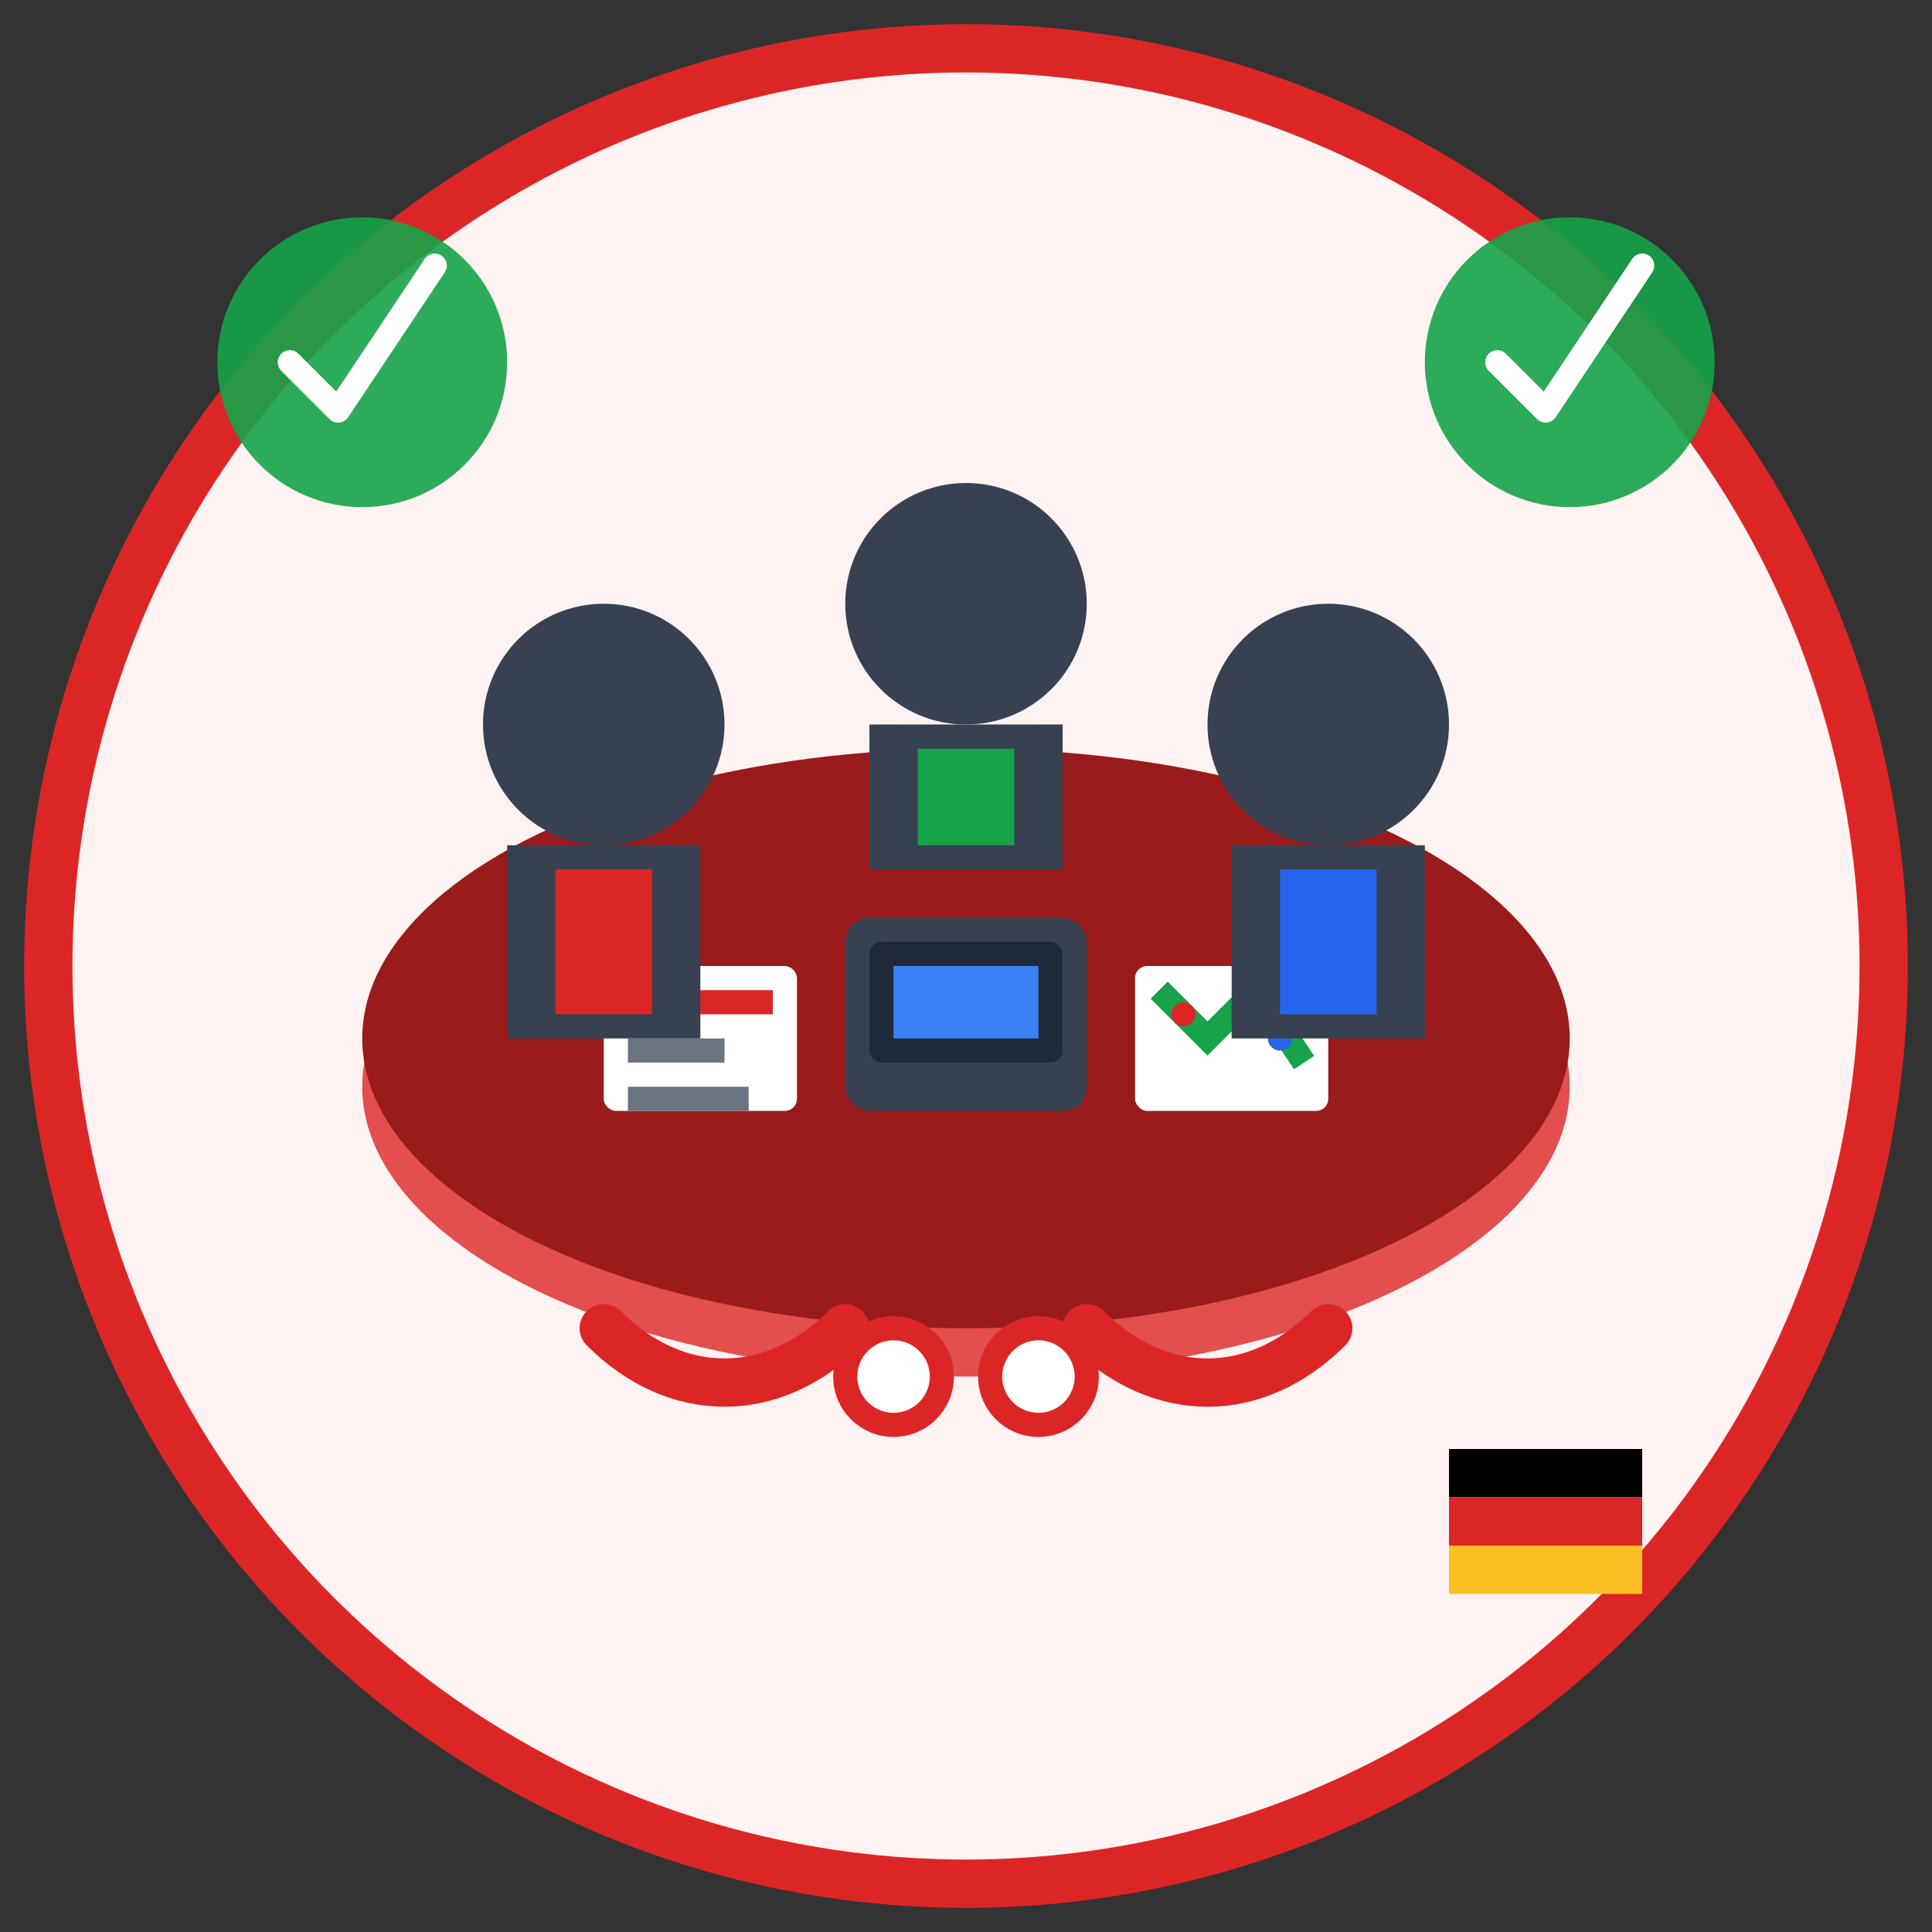 <svg width="80" height="80" viewBox="0 0 80 80" fill="none" xmlns="http://www.w3.org/2000/svg">
  <rect x="0" y="0" width="80" height="80" fill="#333333" stroke="none"/>
  <circle cx="40" cy="40" r="38" fill="#fef2f2" stroke="#dc2626" stroke-width="2"/>
  
  <!-- Conference table -->
  <ellipse cx="40" cy="45" rx="25" ry="12" fill="#dc2626" opacity="0.8"/>
  <ellipse cx="40" cy="43" rx="25" ry="12" fill="#991b1b"/>
  
  <!-- Laptop on table -->
  <rect x="35" y="38" width="10" height="8" rx="1" fill="#374151"/>
  <rect x="36" y="39" width="8" height="5" rx="0.5" fill="#1f2937"/>
  <rect x="37" y="40" width="6" height="3" fill="#3b82f6"/>
  
  <!-- Documents/charts on table -->
  <rect x="25" y="40" width="8" height="6" rx="0.5" fill="white"/>
  <rect x="26" y="41" width="6" height="1" fill="#dc2626"/>
  <rect x="26" y="43" width="4" height="1" fill="#6b7280"/>
  <rect x="26" y="45" width="5" height="1" fill="#6b7280"/>
  
  <rect x="47" y="40" width="8" height="6" rx="0.5" fill="white"/>
  <path d="M48 41L50 43L52 41L54 44" stroke="#16a34a" stroke-width="1" fill="none"/>
  <circle cx="49" cy="42" r="0.5" fill="#dc2626"/>
  <circle cx="53" cy="43" r="0.5" fill="#2563eb"/>
  
  <!-- Business people around table -->
  <!-- Person 1 -->
  <circle cx="25" cy="30" r="5" fill="#374151"/>
  <rect x="21" y="35" width="8" height="8" fill="#374151"/>
  <rect x="23" y="36" width="4" height="6" fill="#dc2626"/>
  
  <!-- Person 2 -->
  <circle cx="55" cy="30" r="5" fill="#374151"/>
  <rect x="51" y="35" width="8" height="8" fill="#374151"/>
  <rect x="53" y="36" width="4" height="6" fill="#2563eb"/>
  
  <!-- Person 3 (back of table) -->
  <circle cx="40" cy="25" r="5" fill="#374151"/>
  <rect x="36" y="30" width="8" height="6" fill="#374151"/>
  <rect x="38" y="31" width="4" height="4" fill="#16a34a"/>
  
  <!-- Handshake symbol -->
  <path d="M25 55C28 58 32 58 35 55" stroke="#dc2626" stroke-width="2" stroke-linecap="round"/>
  <path d="M45 55C48 58 52 58 55 55" stroke="#dc2626" stroke-width="2" stroke-linecap="round"/>
  <circle cx="37" cy="57" r="2" fill="white" stroke="#dc2626" stroke-width="1"/>
  <circle cx="43" cy="57" r="2" fill="white" stroke="#dc2626" stroke-width="1"/>
  
  <!-- Success indicators -->
  <circle cx="15" cy="15" r="6" fill="#16a34a" opacity="0.9"/>
  <path d="M12 15L14 17L18 11" stroke="white" stroke-width="1" stroke-linecap="round" stroke-linejoin="round"/>
  
  <circle cx="65" cy="15" r="6" fill="#16a34a" opacity="0.9"/>
  <path d="M62 15L64 17L68 11" stroke="white" stroke-width="1" stroke-linecap="round" stroke-linejoin="round"/>
  
  <!-- German flag elements -->
  <rect x="60" y="60" width="8" height="2" fill="#000000"/>
  <rect x="60" y="62" width="8" height="2" fill="#dc2626"/>
  <rect x="60" y="64" width="8" height="2" fill="#fbbf24"/>
</svg>
